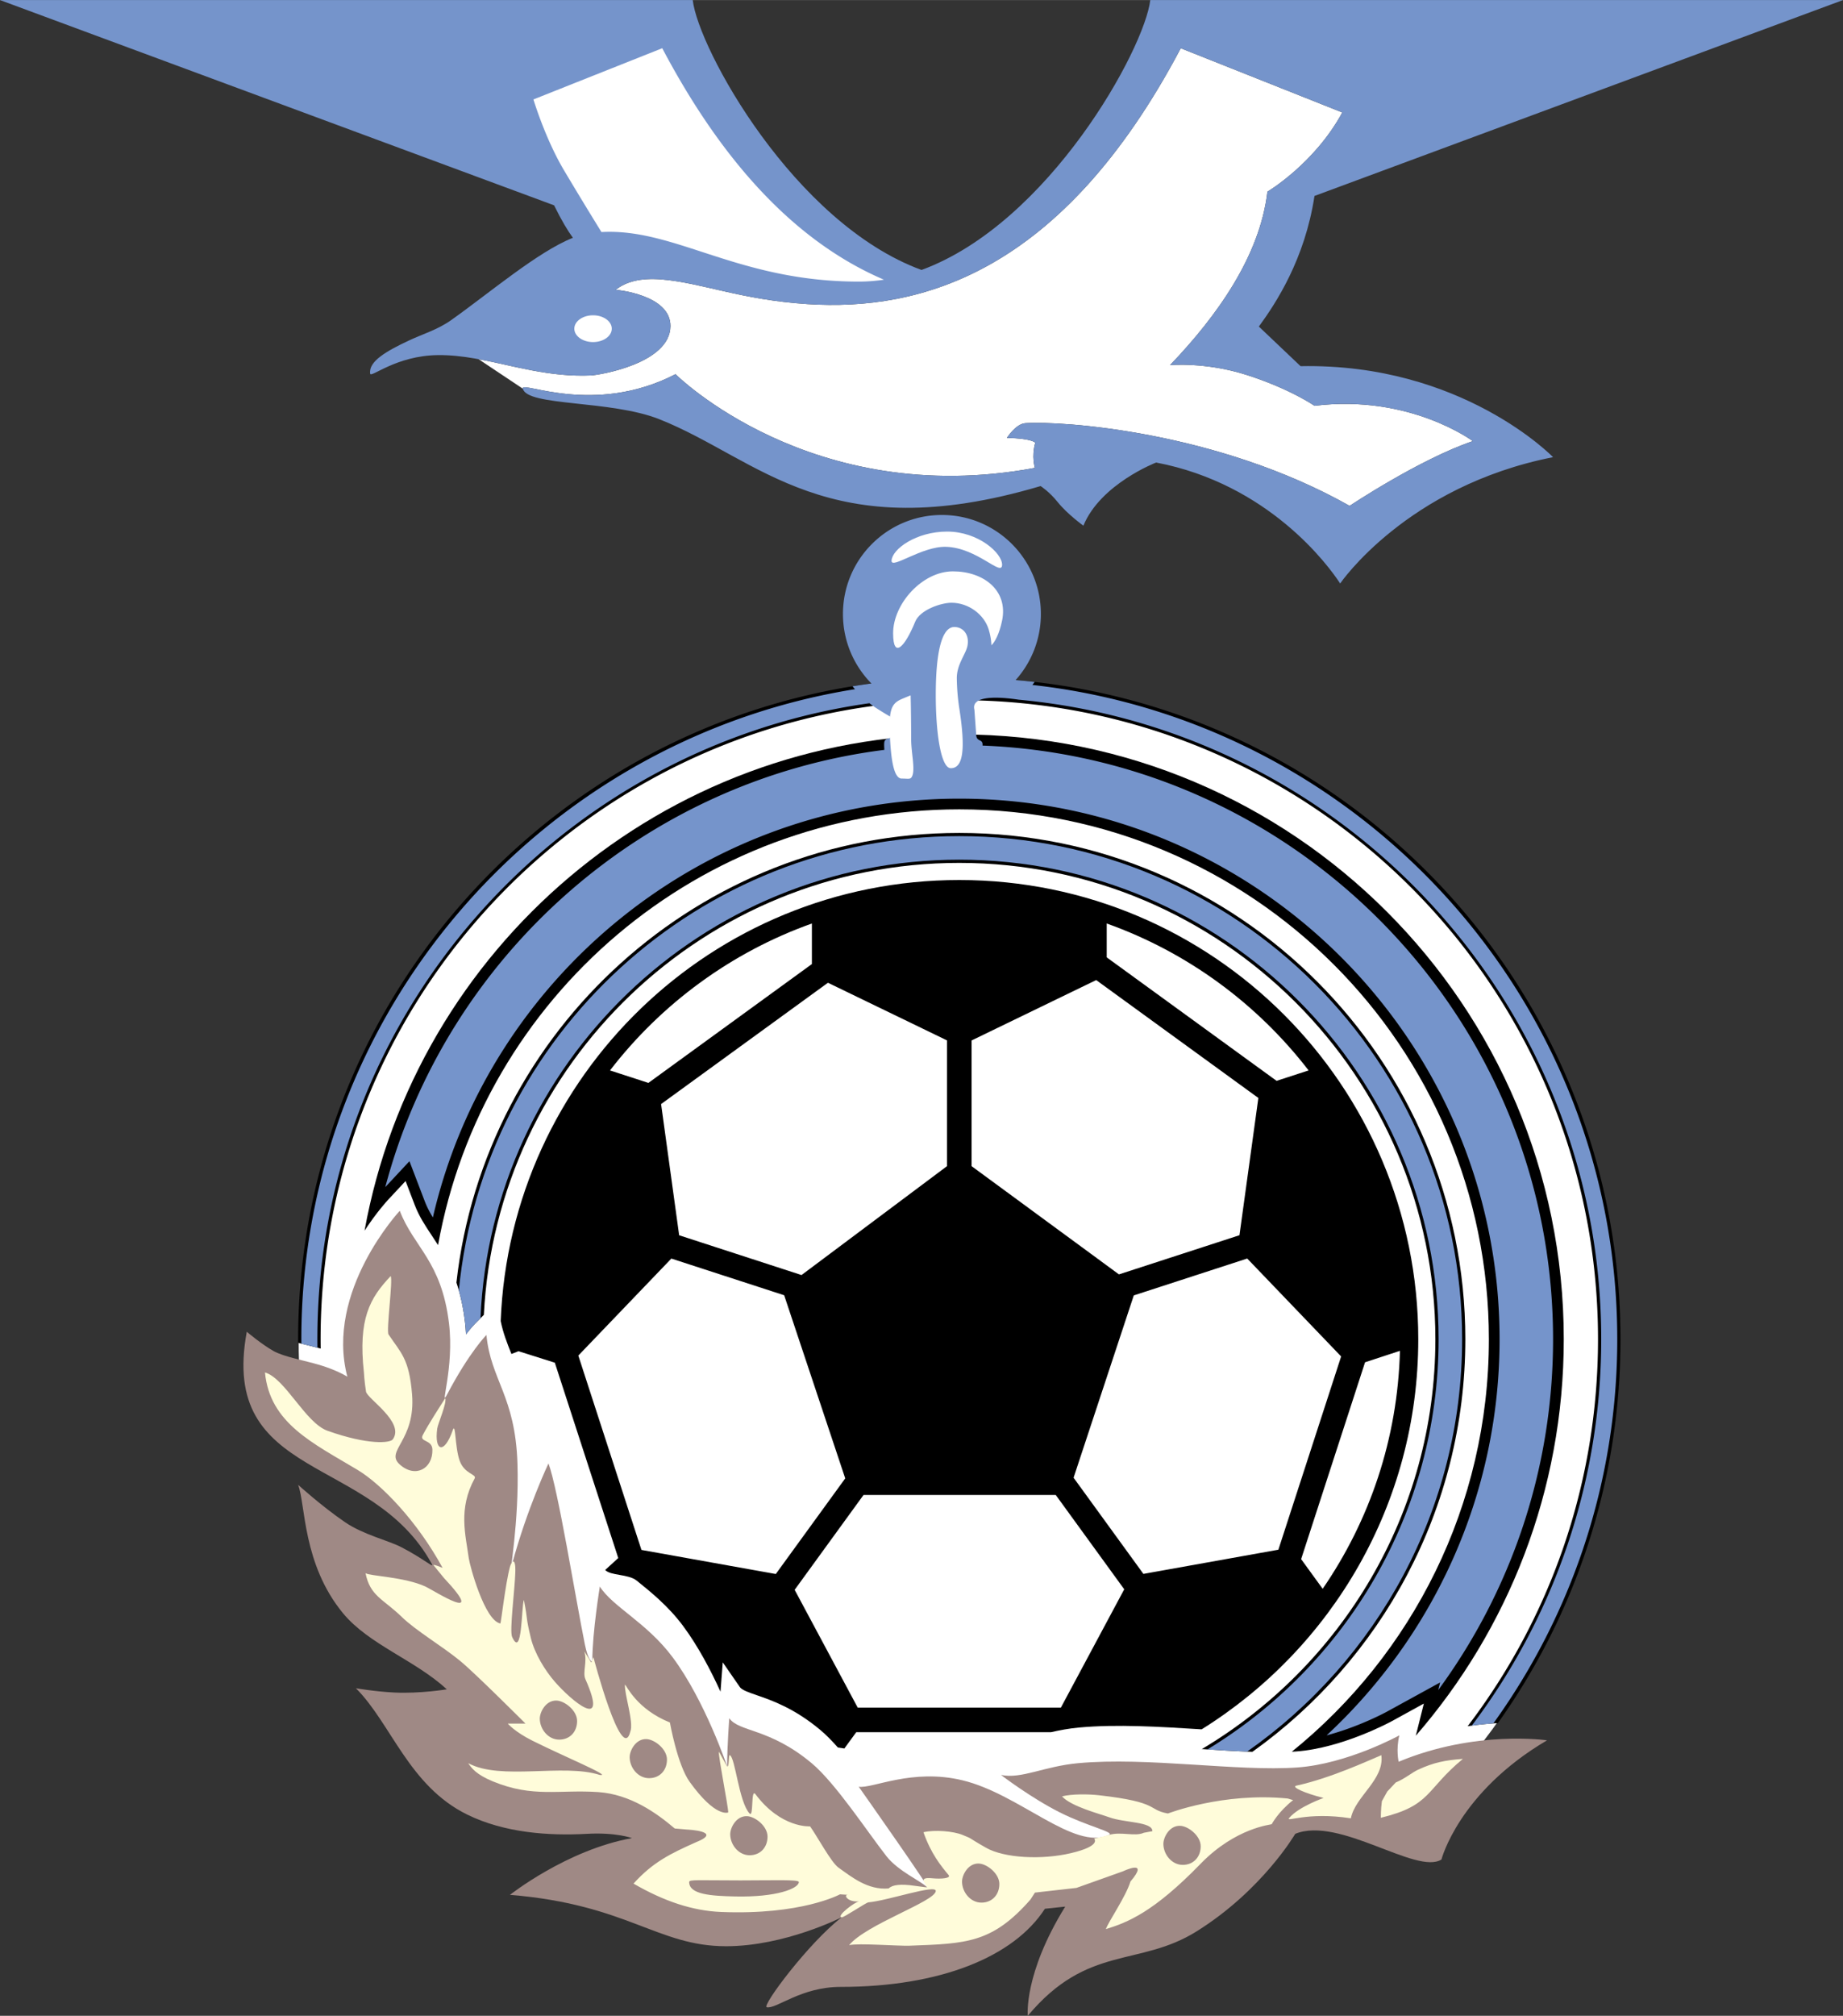 <svg xmlns="http://www.w3.org/2000/svg" width="2287" height="2500" viewBox="0 0 516.805 564.906"><rect x="0" y="0" width="516.805" height="564.906" fill="#333333" stroke="none"/><path d="M92.102 399.904c-8.151 0-8.351-16.23-8.351-24.601 0-102.148 83.104-185.253 185.251-185.253 102.148 0 185.254 83.104 185.254 185.253 0 46.714-17.381 89.444-46.012 122.065 0 0-88.309 33.202-143.742 32.736-71.399-.598-172.4-130.2-172.4-130.2zM134.197 100.638c9.778 1.805 19.68 5.069 31.505 4.563 2.219-.095 22.2-3.299 22.299-13.799.085-8.903-15.323-10.205-15.323-10.205 2.717-2.186 6.795-3.418 12.924-2.896 11.304.964 22.2 5.701 40.799 6.901 31.747 2.047 71.367-8.605 104.701-71.702l45.301 18.001c-7.801 14.399-21 22.2-21 22.2-2.102 18-14.096 34.831-27.301 48.6 0 0 9.904-.914 21.299 2.7 12.301 3.9 19.201 8.701 19.201 8.701 26.701-3.3 44.4 9.9 44.4 9.9-15 5.099-34.551 18.15-34.551 18.15-37.199-21.001-80.951-23.851-90.926-23.176-2.693.183-5.174 4.125-5.174 4.125 7.125.15 7.949 1.35 7.949 1.35-1.125 3.975-.1 7.05-.1 7.05-62.7 11.7-100.776-26.25-100.776-26.25-22.951 11.85-43.425 1.65-42.826 4.05l-12.401-8.263z" fill="#fff"/><path d="M516.805 0H322.553C321 13.597 294.182 62.516 258.409 75.64 222.631 62.521 195.807 13.599 194.252 0H0l155.377 57.526c2.107 4.28 3.807 7.1 5.271 9.099-9.88 3.927-23.479 15.532-34.146 23.077-3.795 2.683-7.959 3.898-11.6 5.599-6.52 3.046-11.594 5.941-11.101 9.401.185 1.288 7.25-5.074 19.001-5.201 13.796-.149 26.5 6.401 42.901 5.7 2.219-.095 22.2-3.299 22.299-13.799.085-8.903-15.323-10.205-15.323-10.205 2.717-2.186 6.795-3.418 12.924-2.896 11.304.964 22.2 5.701 40.799 6.901 31.747 2.047 71.367-8.605 104.701-71.702l45.301 18.001c-7.801 14.399-21 22.2-21 22.2-2.102 18-14.096 34.831-27.301 48.6 0 0 9.904-.914 21.299 2.7 12.301 3.9 19.201 8.701 19.201 8.701 26.701-3.3 44.4 9.9 44.4 9.9-15 5.099-34.551 18.15-34.551 18.15-37.199-21.001-80.951-23.851-90.926-23.176-2.693.183-5.174 4.125-5.174 4.125 7.125.15 7.949 1.35 7.949 1.35-1.125 3.975-.1 7.05-.1 7.05-62.7 11.7-100.776-26.25-100.776-26.25-22.951 11.85-43.425 1.65-42.826 4.05 1.25 5.001 24.572 3.137 38.251 8.55 28.05 11.1 47.25 36.45 106.95 18.75 0 0 2.43 1.526 4.801 4.5 2.66 3.336 7.199 6.6 7.199 6.6 4.801-11.7 20.4-17.7 20.4-17.7 31.5 6 48.301 28.799 51.6 33.9 0 0 18.602-27.301 59.701-35.4 0 0-25.5-26.401-70.801-25.5L353.001 91.5c4.84-6.614 12.9-18.9 15.6-36.601L516.805 0z" fill="#7594cb"/><path d="M166.302 95.846c2.899 0 5.25-1.679 5.25-3.75 0-2.071-2.351-3.75-5.25-3.75s-5.25 1.679-5.25 3.75c0 2.071 2.35 3.75 5.25 3.75zM185.702 13.5l-36.12 14.353s3.288 10.957 8.569 19.848a1183.565 1183.565 0 0 0 10.509 17.315c20.714-1.156 38.174 13.886 72.141 13.886 2.383 0 4.741-.185 7.071-.533-20.983-8.966-42.655-27.928-62.17-64.869z" fill="#fff"/><path d="M392.203 493.705s-.799-3.4.201-7.4c0 0-14.486 7.992-28.602 9-16.799 1.2-42-3-61.5-1.199-9.553.882-15.9 4.5-21.6 3.3 0 0 8.242 6.342 16.5 10.5 7.676 3.865 15.479 5.537 13.801 6.3-9.9 4.5-25.025-11.422-41.102-15.3-14.195-3.425-25.259 2.378-29.099 1.8 0 0 21.888 31.018 19.201 28.2-1.644-1.722-8.101-4.5-11.401-8.7-5.335-6.79-14.259-20.463-21-26.1-11.828-9.891-20.4-8.7-23.1-12.601 0 0-.6 7.8-.6 13.5 0 0-6.165-18.348-15.3-30.6-7.236-9.705-16.8-14.101-20.4-19.801 0 0-2.1 12.9-2.1 20.7 0 .637-1.147.229-2.1-4.5-2.67-13.243-7.548-43.626-10.2-50.7 0 0-6 12.6-10.2 28.2-.938 3.481 2.03-11.496 1.5-28.2-.6-18.9-7.5-23.4-8.7-36.001 0 0-4.8 4.801-11.1 16.801-2.062 3.929 2.104-7.641.6-20.101-2.1-17.4-9.9-21.3-13.799-31.5 0 0-21 22.5-14.7 46.5 0 0-2.816-1.815-7.8-3.3-4.135-1.23-10.044-2.285-12.901-3.9-3.45-1.949-7.5-5.399-7.5-5.399-7.801 42 35.101 34.2 51.901 65.101.729 1.339-2.325-1.523-8.701-4.8-3.511-1.805-10.525-3.44-15.601-6.9-6.6-4.5-13.2-10.5-13.2-10.5 2.1 5.4 1.2 22.2 12.6 36 7.217 8.736 20.1 13.061 29.101 21.301 0 0-7.456 1.246-14.7.899-5.426-.26-10.801-1.2-10.801-1.2 9.9 9.9 14.848 27.368 31.201 35.4 10.406 5.112 22.8 6 33.6 5.4 8.237-.458 12.601 1.2 12.601 1.2-18.3 3.3-34.2 15.9-34.2 15.9 33 2.699 41.306 14.399 60.601 14.399 16.5 0 32.4-8.1 32.4-8.1-9.301 7.2-22.5 24.9-21 25.2 2.749.55 9.541-5.7 20.7-5.7 27.898 0 48.599-8.4 57.298-21.9l5.701-.6c-11.701 18.9-10.5 30.601-10.5 30.601 16.799-20.101 31.178-13.548 47.4-23.7 18.461-11.555 27.6-27.301 27.6-27.301 12.367-5.021 34 11.601 41 7.2 0 0 4.801-18.8 29.602-33.4 0 .001-20-2.999-41.602 6.001z" fill="#9f8985"/><path d="M361.104 504.005c-18.15-1.8-33.6 4.2-33.6 4.2-5.852-1.05-2.102-3.149-19.201-5.1-3.283-.375-7.756-.386-10.5.3 2.551 2.85 10.67 4.919 13.201 5.85 4.344 1.599 12.148 1.2 12.148 3.9l-2.398.45c-2.529 1.149-6.328-.403-9.75.6-2.166.635-2.871.668-4.201 1.05 0 0 2.201 2.003-6.449 4.051-8.268 1.957-18.758 1.398-23.852-1.5-5.932-3.378-3.266-2.228-6.6-3.601-2.551-1.05-7.799-1.5-10.949-.75 2.099 6 4.876 9.393 7.048 12 .75.9-2.012 1.156-4.648.9-4.012-.39-1.842 1.476-1.35 2.55 0 0-.99-.064-3.601-.45-3.796-.56-6.168-.282-7.2.75-5.877.537-10.5-3.3-14.101-5.85-2.04-1.444-6.025-8.903-7.951-11.55 0 0-8.099.6-15.3-9-1.373-1.831-.46 6.649-1.65 5.399-3-3.149-4.017-15.716-5.55-16.35-.433-.18-.107 3.372-.75 3.149-.112-.039-2.212-4.089-2.324-4.127-.083 1.9 2.624 15.251 2.624 17.027 0 0-3.45 1.65-10.799-8.55-3.47-4.815-5.55-16.65-5.55-16.65-9.301-3.75-12.119-10.259-12.601-10.65-.272 2.387 2.55 10.65 1.5 13.2-2.399 9.45-10.349-20.85-10.349-20.85l-.601 1.5-1.95-3.15c.903 2.939-.553 5.883.301 7.8 6.75 15.15-4.018 5.949-8.551.75-2.777-3.186-5.7-7.95-6.75-12.3-1.537-6.368-.723-4.444-1.95-10.65-.71 1.965-.449 16.65-3.3 10.351-.769-1.7.767-13.237.9-18.15.125-4.64-1.162-2.755-1.5-1.5-1.286 4.775-2.52 15.936-2.7 15.9-4.437-.862-8.563-16.191-8.851-18.301-.9-6.6-3-13.8 1.65-22.35.646-1.187-2.85-1.2-4.2-4.95-1.369-3.801-1.087-11.031-1.95-8.55-2.4 6.899-5.204 5.881-4.35-.45.19-1.412 2.75-7.154 2.25-8.551-1.358 2.139-4.653 7.212-6.3 10.351-1.049 1.998 2.621 1.194 2.7 4.05.15 5.4-4.8 8.101-9.149 4.2-4.276-3.833 4.5-6.6 3.45-19.65-.815-10.126-3.2-11.679-6.6-16.8-.684-1.029 1.276-15.264.6-16.351-5.851 6.15-9.15 12-7.507 26.981 0 0 .112 2.372.593 5.394.314 1.976 10.95 8.565 7.515 13.376-.75 1.05-6.9 1.649-18.3-2.4-6.234-2.215-11.851-14.7-17.551-16.35 1.351 14.25 13.452 19.8 25.95 27.3 6.75 4.05 16.825 14.526 23.851 27.45 0 0-2.639-1.072-2.55-.75l2.895 3.55c12.706 13.551-2.898 3.487-5.145 2.45-5.85-2.7-15.704-2.934-16.801-3.75 1.282 6.461 4.95 7.2 10.2 12.3 3.936 3.823 11.267 8.124 16.351 12.301 4.2 3.45 18.3 17.55 18.3 17.55h-4.95c-.05.009 1.977 2.341 6.9 4.8 8.844 4.418 22.597 10.108 18.9 9.601-10.2-3.3-27.75 1.65-36.9-3.3.92 1.38 2.208 3.161 6.9 5.1 11.25 4.65 18.599 2.25 29.549 3 8.989.616 16.351 5.851 21.45 10.2l3.45.3s10.35.45 2.475 3.57c-7.125 3.18-12.076 5.58-17.475 11.58 8.55 4.95 16.555 7.628 24.6 7.95 22.501.899 33.156-4.877 33.301-4.95l2.25.15c-1.448-.063-.051 2.186 3.15 1.8-1.202.145-6.548 4.194-4.95 4.5.594.113 6.713-4.059 7.5-4.2 5.399-.45 19.11-5.198 18.901-3.15-.305 2.959-19.501 9.301-24.302 15.15 2.52-.629 13.788.271 16.951.15 15.75-.601 23.099-.601 33.916-12.95l1.244-1.933 11.641-1.317 13.049-4.65s7.66-3.663 2.102 2.851c-1.352 4.35-6.111 11.118-6.9 13.35 6.08-1.871 13.379-4.73 26.549-18.3 9.9-10.2 19.869-10.96 19.951-11.101 0 0 1.801-3.45 6-6.75l-1.499-.45zm-204.302-16.5c-3.045 0-5.377-2.854-5.437-5.812-.037-1.837 1.644-5.237 4.687-5.138 2.288.075 5.779 2.779 5.779 5.738 0 2.958-1.983 5.212-5.029 5.212zm25.2 10.801c-3.046 0-5.377-2.855-5.438-5.813-.037-1.837 1.644-5.237 4.688-5.137 2.289.074 5.778 2.779 5.778 5.737s-1.982 5.213-5.028 5.213zm27.45 10.649c2.289.075 5.778 2.779 5.778 5.737 0 2.959-1.982 5.213-5.028 5.213-3.046 0-5.377-2.854-5.438-5.812-.036-1.838 1.645-5.238 4.688-5.138zm-3.3 22.5c-6.75-.149-12.9-.535-12.9-4.05 0-.75 2.744-.45 14.401-.45 9.17 0 16.351-.3 16.351.45-.001 1.8-6.197 4.31-17.852 4.05zm69.055 1.726c-3.045 0-5.377-2.855-5.438-5.812-.037-1.838 1.643-5.237 4.688-5.138 2.287.075 5.777 2.779 5.777 5.737s-1.98 5.213-5.027 5.213zm56.459-10.576c-3.047 0-5.377-2.855-5.438-5.812-.037-1.838 1.643-5.237 4.688-5.138 2.287.075 5.777 2.779 5.777 5.737 0 2.96-1.982 5.213-5.027 5.213z" fill="#fffcda"/><path d="M143.412 379.429l1.983-.778s-.119.238 0 0l10.185 3.219 17.789 54.747-3.666 3.339c1.498 1.646 6.479 1.095 8.826 2.982 3.943 3.173 8.852 7.122 12.991 12.674 4.249 5.699 7.842 12.581 10.519 18.454l.632-8.216 4.811 6.947c.566.818 2.418 1.458 4.761 2.268 4.172 1.44 10.476 3.618 17.796 9.739 1.578 1.319 3.232 3.004 4.916 4.911l1.815.272 3.336-4.57h54.64c2.346-.539 4.914-1.034 7.793-1.3 10.641-.981 22.721-.23 34.416.506 36.475-22.721 60.748-63.186 60.748-109.319 0-71.079-57.621-128.701-128.701-128.701-69.371 0-125.924 54.889-128.601 123.605.671 3.315 1.776 6.108 3.011 9.221zm249.152-.883l.014-.022c.006-.009.006-.008 0 0l-.014.022c-.633 24.713-8.531 47.609-21.666 66.688l-6.041-8.314 17.926-55.166 9.781-3.208zm-34.087 55.733l-37.848 6.78-19.582-26.953 16.885-51.092 31.809-10.336 26.334 27.44-17.598 54.161zm-48.135-175.49c22.615 8.048 42.219 22.504 56.611 41.174l-8.982 2.92-47.629-34.604v-9.49zm-37.899 32.781l34.945-16.926 45.475 33.039-5.299 38.463-33.791 10.979-41.33-30.337V291.57zm23.61 127.376l19.199 26.427-17.764 33.159h-56.972l-17.683-33.009 19.309-26.577h53.911zm-30.494-127.395v35.238l-40.802 30.52-34.313-11.149-5.065-36.771 46.79-33.995 33.39 16.157zm-37.893-32.763l-.001 11.365-45.846 33.31-10.767-3.5c14.395-18.67 33.998-33.127 56.614-41.175zm-39.41 93.9l31.637 10.28 17.122 51.323-19.471 26.798-37.676-6.749-17.698-54.47 26.086-27.182z"/><path d="M108.812 336.233l4.919-5.271 2.574 6.733c1.208 3.158 2.85 5.631 4.75 8.494.587.884 1.186 1.786 1.784 2.729 12.45-69.427 73.155-122.116 146.163-122.116 82.014 0 148.502 66.487 148.502 148.5 0 46.701-21.559 88.366-55.266 115.589.42-.022.836-.047 1.244-.076 12.924-.923 26.613-8.378 26.75-8.453l9.035-4.967c.002-.001-1.619 6.482-2.25 9.008 25.842-29.752 41.486-68.6 41.486-111.101 0-93.611-75.889-169.502-169.502-169.502-83.223 0-152.437 59.983-166.774 139.073 3.337-5.11 6.257-8.289 6.585-8.64z"/><path d="M130.37 370.265c.148 1.231.246 2.452.302 3.65 1.525-1.957 2.458-2.904 2.548-2.993l2.456-2.456c3.571-70.447 62.008-126.662 133.326-126.662 73.613 0 133.5 59.887 133.5 133.5 0 48.798-26.316 91.563-65.502 114.852 4.924.31 9.709.608 14.193.762 36.115-25.749 59.709-67.978 59.709-115.613 0-78.244-63.656-141.9-141.9-141.9-72.876 0-133.096 55.224-141.015 126.022 1.029 3.034 1.867 6.573 2.383 10.838z"/><path d="M130.37 370.265c.148 1.231.246 2.452.302 3.65 1.525-1.957 2.458-2.904 2.548-2.993l1.514-1.514c3.096-71.384 62.136-128.505 134.268-128.505 74.109 0 134.4 60.292 134.4 134.4 0 48.658-25.992 91.36-64.82 114.951 3.832.239 7.566.462 11.129.606 36.428-25.519 60.291-67.803 60.291-115.558 0-77.748-63.252-141.001-141-141.001-73.126 0-133.428 55.96-140.337 127.306.719 2.525 1.308 5.375 1.705 8.658z" fill="#7594cb"/><path d="M269.002 189.903c-102.392 0-185.399 83.009-185.399 185.401 0 .329.004.657.006.985.924.246 1.867.482 2.742.701 1.195.299 2.418.605 3.572.926-.013-.869-.021-1.74-.021-2.612 0-98.913 80.188-179.101 179.101-179.101 98.914 0 179.102 80.188 179.102 179.101 0 40.763-13.619 78.343-36.553 108.443a94.601 94.601 0 0 1 8.473-.877c21.645-30.334 34.381-67.463 34.381-107.566-.002-102.392-83.011-185.401-185.404-185.401z"/><path d="M378.803 509.556c1.201-6.15 9.451-10.801 8.551-17.7-3.959 1.671-14.387 6.487-23.85 8.55-1.541.336 2.25 2.1 7.65 3.45 0 0-6.9 2.399-9.602 5.55-1.257 1.468 4.802-1.801 17.251.15zM389.004 502.056l-1.5 2.699c-.301 2.101-.301 4.65-.301 4.65 14.25-3.45 12.451-7.8 23.016-16.504-4.92.37-8.105.976-12.516 3.004-1.852.852-3.596 2.474-6.299 3.6l-2.4 2.551z" fill="#fffcda"/><path d="M289.496 191.937c.219-.277.434-.558.643-.841a187.992 187.992 0 0 0-5.344-.527 27.649 27.649 0 0 0 7.082-18.516c0-15.327-12.424-27.75-27.75-27.75-15.325 0-27.749 12.423-27.749 27.75 0 7.59 3.048 14.466 7.985 19.476-1.777.236-3.547.498-5.308.783.224.275.456.544.688.813-87.879 14.062-155.242 90.4-155.242 182.179 0 .408.005.814.008 1.222.627.161 1.249.317 1.84.465.887.222 1.789.448 2.667.682a186.55 186.55 0 0 1-.016-2.368c0-90.702 67.435-165.95 154.801-178.242 1.33 1.083 4.384 2.917 5.876 3.78-.02.433.337 5.781-.084 5.917-1.75.562-1.749.657-1.608 3.366-67.669 8.562-122.806 57.897-139.945 122.538l6.775-7.259 4.29 11.222c.621 1.622 1.397 3.081 2.279 4.538 15.525-67.15 75.817-117.36 147.616-117.36 83.539 0 151.502 67.962 151.502 151.5 0 43.801-18.686 83.317-48.502 111.003 9.043-2.365 16.688-6.519 16.787-6.573l15.043-8.251c.002-.001-.205.835-.527 2.131 20.234-27.569 32.199-61.567 32.199-98.31 0-89.629-71.188-162.943-159.99-166.375.197-2.088-1.785-.825-1.785-3.201 0-.023-.488-6.802-.488-6.825-1.199-4.576 8.887-3.375 12.385-2.836 91.49 8.416 163.379 85.588 163.379 179.237 0 40.612-13.521 78.124-36.297 108.276a93.861 93.861 0 0 1 6.053-.628c21.854-30.317 34.744-67.505 34.744-107.648.001-94.808-71.88-173.141-164.007-183.368z" fill="#7594cb"/><path d="M265.328 153.227c8.742.289 15.596 8.475 15.674 5.076.076-3.275-6.652-9.348-15.4-9.348-8.746 0-15.443 4.952-15.599 8.148-.125 2.574 8.5-4.101 15.325-3.876zM256.628 174.227c1.375-3.381 7.319-5.325 10.174-5.325 4.816 0 9.176 3.3 10.449 7.501.766 2.52.75 4.424.75 4.424.977-.9 2.229-3.19 3-6.925 1.754-8.478-5.207-13.8-13.799-13.8-8.591 0-16.792 9.121-16.757 17.4.033 7.45 3.408 3.55 6.183-3.275z" fill="#fff"/><path d="M266.602 215.267c3.602.036 4.137-5.652 2.4-16.765a61.013 61.013 0 0 1-.699-8.401c-.045-3.932 2.568-6.792 3-9.199.557-3.104-1.24-5.201-3.701-5.201-3.699 0-5.197 7.753-5.197 19-.001 11.248 1.542 20.54 4.197 20.566zM252.845 218.175c2.022 0 2.55.366 3-.833.781-2.083-.342-6.478-.342-10.265 0-4.332-.075-9.975-.151-12.224 0 0-2.532 1.017-3.074 1.299-2.551 1.326-3.1 3.522-2.7 10.85.328 6.025 1.1 11.173 3.267 11.173z" fill="#fff"/></svg>